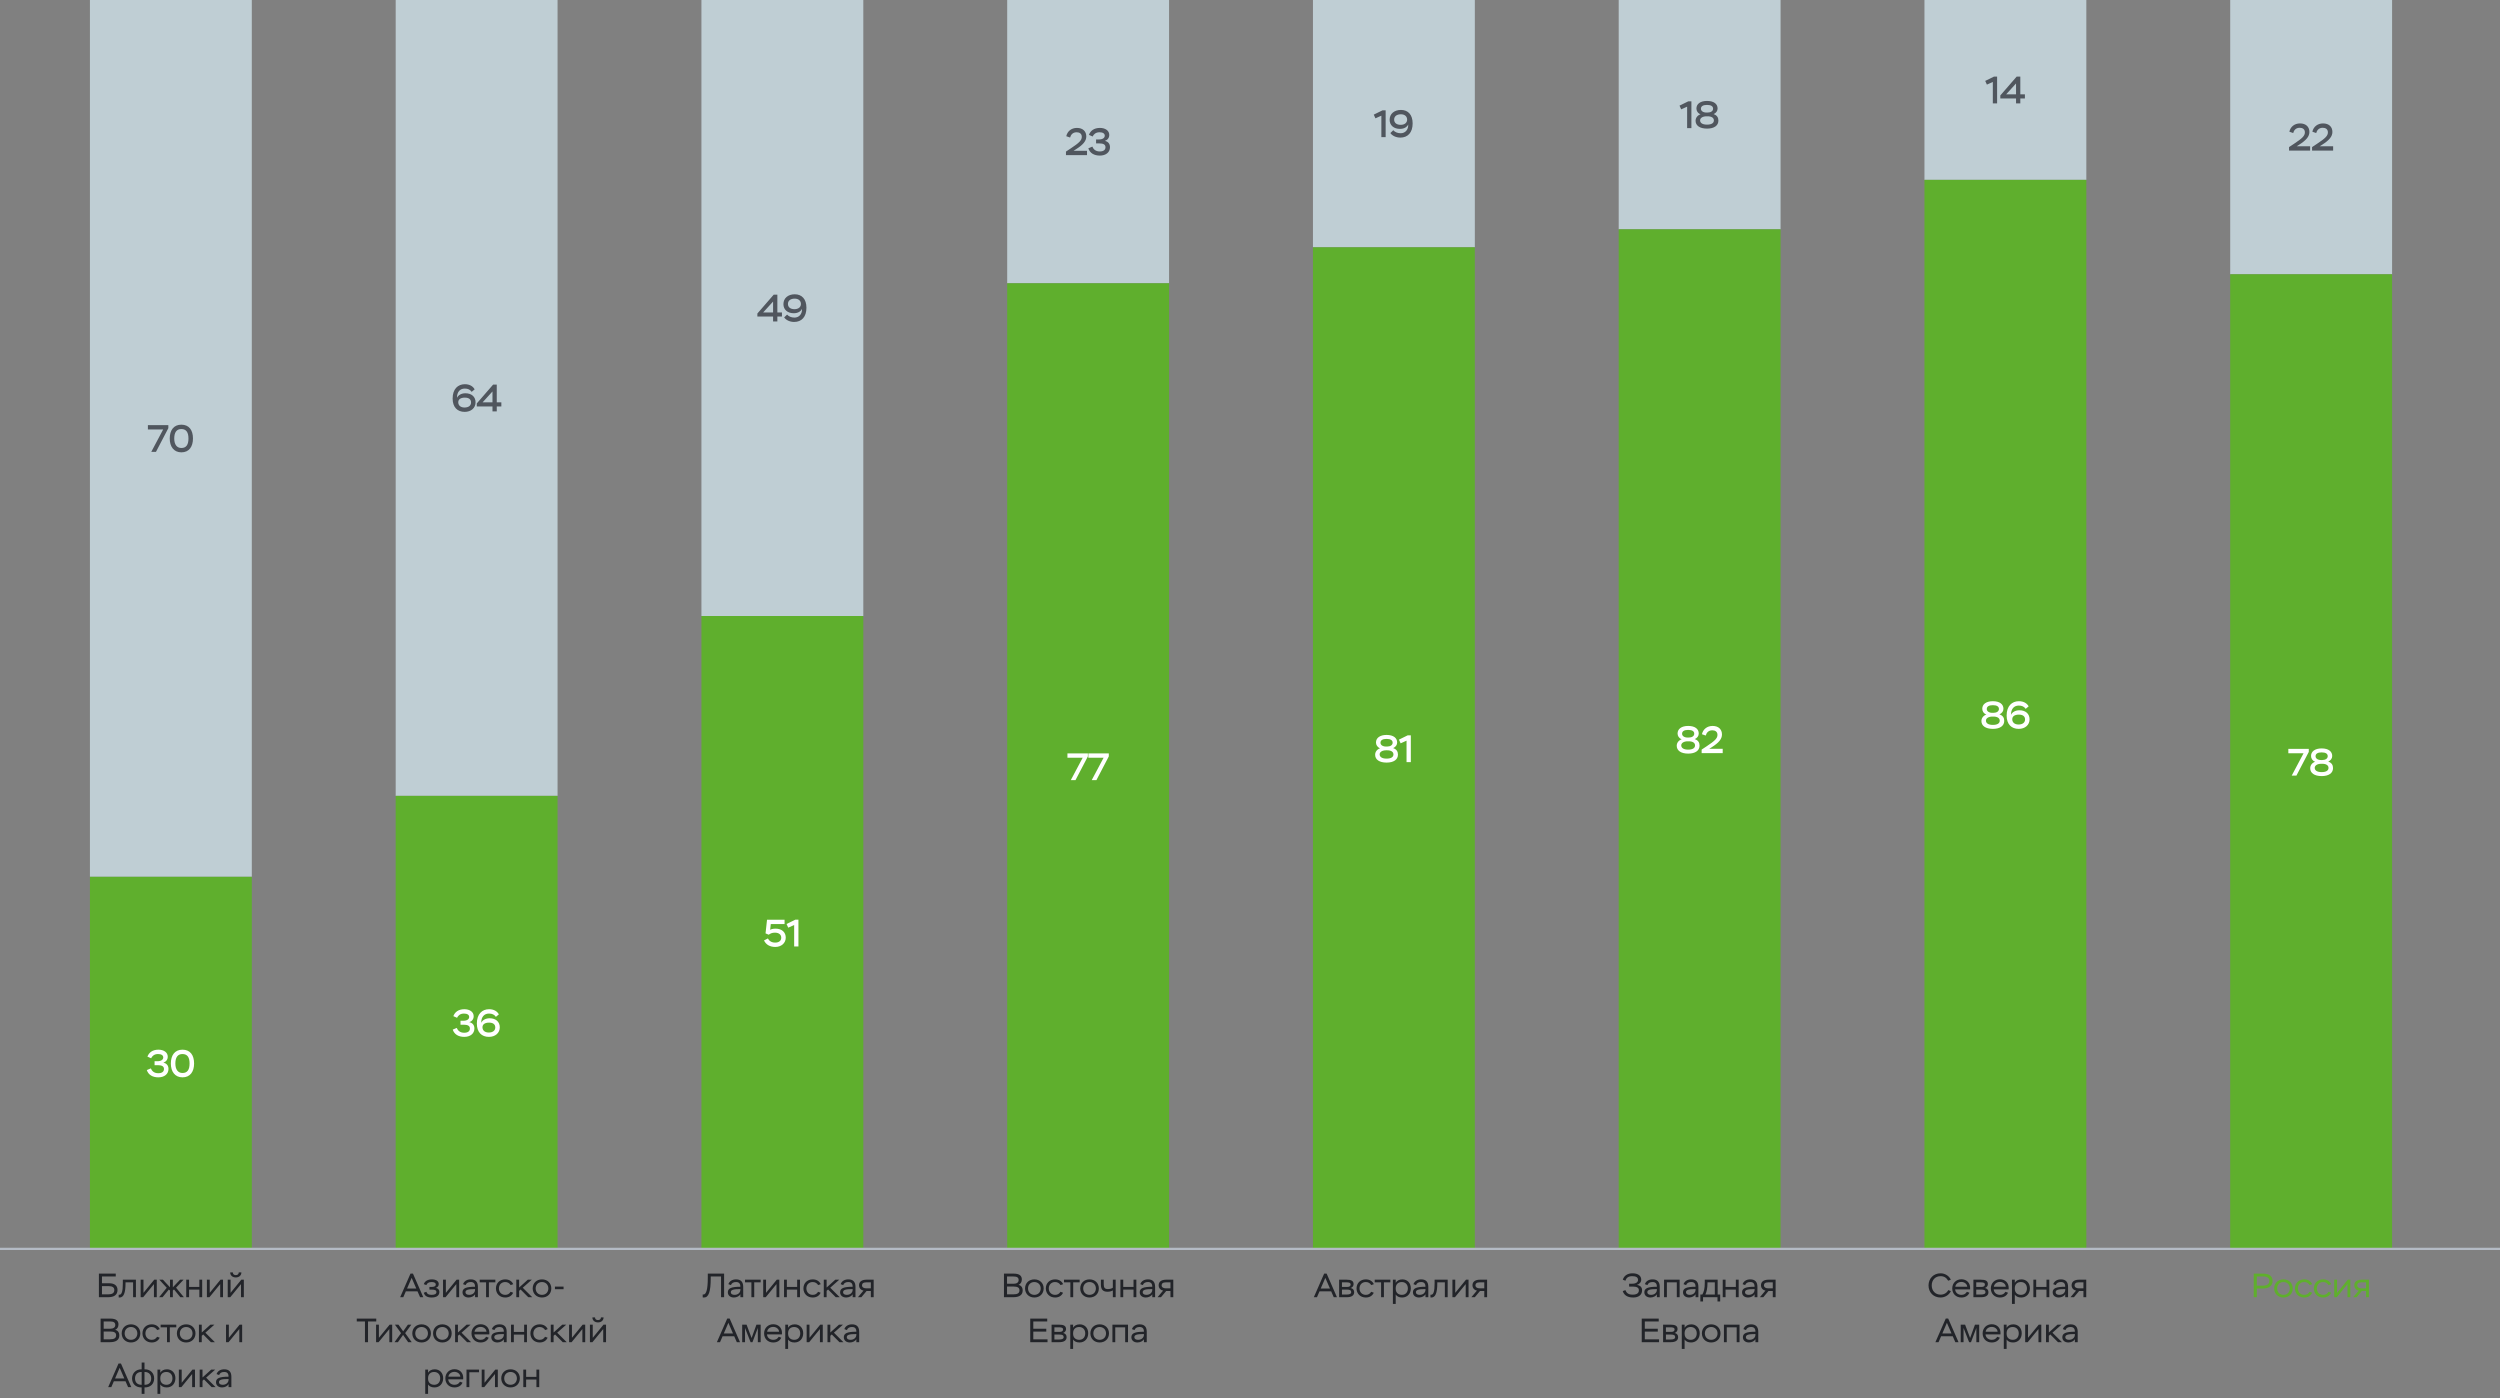 <svg width="1112" height="622" viewBox="0 0 1112 622" fill="none" xmlns="http://www.w3.org/2000/svg">
<rect x="0" y="0" width="1112" height="622" fill="#808080" stroke="none"/>
<rect x="40" width="72" height="390" fill="#BFCED4"/>
<path d="M65.784 191.038H72.567L67.28 201H69.371L74.879 190.443V189.1H65.784V191.038ZM75.497 195.05C75.497 198.637 77.316 201.204 80.682 201.204C84.133 201.204 85.833 198.637 85.833 195.05C85.833 191.327 84.116 188.896 80.648 188.896C77.197 188.896 75.497 191.463 75.497 195.05ZM77.503 195.05C77.503 192.398 78.489 190.834 80.648 190.834C82.892 190.834 83.827 192.364 83.827 195.05C83.827 197.719 82.909 199.266 80.682 199.266C78.659 199.266 77.503 197.719 77.503 195.05Z" fill="#50565E"/>
<rect x="584" width="72" height="110" fill="#BFCED4"/>
<path d="M611.049 50.987L611.797 52.636L614.432 51.446V61H616.336V49.066H614.959L611.049 50.987ZM622.869 61.204C626.167 61.204 628.343 58.994 628.343 54.897C628.343 51.021 626.286 48.896 623.158 48.896C620.115 48.896 618.109 50.664 618.109 53.282C618.109 55.781 619.996 57.328 622.699 57.328C624.586 57.328 625.827 56.495 626.371 55.39C626.371 55.475 626.371 55.577 626.371 55.662C626.371 57.787 624.994 59.266 623.005 59.266C621.662 59.266 620.438 58.756 619.741 57.923L618.432 59.181C619.299 60.422 621.016 61.204 622.869 61.204ZM623.022 55.526C621.22 55.526 620.115 54.642 620.115 53.197C620.115 51.735 621.254 50.834 623.124 50.834C624.807 50.834 625.895 51.769 625.895 53.214C625.895 54.608 624.756 55.526 623.022 55.526Z" fill="#50565E"/>
<rect x="312" width="72" height="274" fill="#BFCED4"/>
<path d="M343.866 143H345.77V140.79H347.81V138.971H345.77V131.083H344.138L336.879 139.447V140.79H343.866V143ZM339.463 138.971L343.866 134.126V138.971H339.463ZM353.227 143.204C356.525 143.204 358.701 140.994 358.701 136.897C358.701 133.021 356.644 130.896 353.516 130.896C350.473 130.896 348.467 132.664 348.467 135.282C348.467 137.781 350.354 139.328 353.057 139.328C354.944 139.328 356.185 138.495 356.729 137.39C356.729 137.475 356.729 137.577 356.729 137.662C356.729 139.787 355.352 141.266 353.363 141.266C352.02 141.266 350.796 140.756 350.099 139.923L348.79 141.181C349.657 142.422 351.374 143.204 353.227 143.204ZM353.38 137.526C351.578 137.526 350.473 136.642 350.473 135.197C350.473 133.735 351.612 132.834 353.482 132.834C355.165 132.834 356.253 133.769 356.253 135.214C356.253 136.608 355.114 137.526 353.38 137.526Z" fill="#50565E"/>
<rect x="856" width="72" height="80" fill="#BFCED4"/>
<path d="M883.025 35.987L883.773 37.636L886.408 36.446V46H888.312V34.066H886.935L883.025 35.987ZM896.732 46H898.636V43.79H900.676V41.971H898.636V34.083H897.004L889.745 42.447V43.79H896.732V46ZM892.329 41.971L896.732 37.126V41.971H892.329Z" fill="#50565E"/>
<rect x="176" width="72" height="354" fill="#BFCED4"/>
<path d="M206.684 183.204C209.506 183.204 211.529 181.487 211.529 178.954C211.529 176.506 209.778 174.925 206.99 174.925C205.307 174.925 203.862 175.707 203.267 176.931C203.267 176.88 203.267 176.829 203.267 176.778C203.301 174.381 204.559 172.834 206.735 172.834C208.146 172.834 209.132 173.31 209.795 174.296L211.121 173.191C210.373 171.78 208.826 170.896 206.769 170.896C203.675 170.896 201.329 173.038 201.329 177.254C201.329 181.164 203.471 183.204 206.684 183.204ZM206.616 181.266C204.831 181.266 203.828 180.28 203.828 178.937C203.828 177.628 204.882 176.863 206.786 176.863C208.418 176.863 209.523 177.543 209.523 179.005C209.523 180.433 208.384 181.266 206.616 181.266ZM219.056 183H220.96V180.79H223V178.971H220.96V171.083H219.328L212.069 179.447V180.79H219.056V183ZM214.653 178.971L219.056 174.126V178.971H214.653Z" fill="#50565E"/>
<rect x="720" width="72" height="102" fill="#BFCED4"/>
<path d="M747.049 46.987L747.797 48.636L750.432 47.446V57H752.336V45.066H750.959L747.049 46.987ZM759.039 50.064C757.509 50.064 756.574 49.333 756.574 48.364C756.574 47.293 757.475 46.664 759.26 46.664C761.13 46.664 761.98 47.293 761.98 48.364C761.98 49.418 760.943 50.064 759.549 50.064H759.039ZM759.515 51.73C761.3 51.73 762.337 52.41 762.337 53.566C762.337 54.705 761.334 55.436 759.277 55.436C757.22 55.436 756.2 54.654 756.2 53.532C756.2 52.529 757.271 51.73 759.107 51.73H759.515ZM759.294 57.204C762.439 57.204 764.343 55.878 764.343 53.651C764.343 52.308 763.748 51.271 762.218 50.761C763.34 50.217 763.986 49.367 763.986 48.262C763.986 46.273 762.371 44.896 759.277 44.896C756.268 44.896 754.568 46.273 754.568 48.262C754.568 49.299 755.146 50.353 756.387 50.829C755.044 51.305 754.194 52.41 754.194 53.719C754.194 55.861 756.064 57.204 759.294 57.204Z" fill="#50565E"/>
<rect x="448" width="72" height="126" fill="#BFCED4"/>
<path d="M475.976 61.18C476.282 60.007 477.115 58.834 478.883 58.834C480.124 58.834 481.178 59.429 481.178 60.857C481.178 62.404 480.073 63.492 476.299 65.991L474.14 67.419V69H483.507V67.062H477.54L478.662 66.348C481.773 64.376 483.184 62.71 483.184 60.687C483.184 58.443 481.671 56.896 479.019 56.896C476.537 56.896 474.752 58.409 474.276 60.585L475.976 61.18ZM486.007 60.721C486.432 59.786 487.35 58.834 489.067 58.834C490.563 58.834 491.396 59.412 491.396 60.347C491.396 61.299 490.512 62.03 488.812 62.03H487.537V63.798H489.084C490.614 63.798 491.719 64.223 491.719 65.481C491.719 66.671 490.835 67.368 489.186 67.368C487.316 67.368 486.347 66.382 485.871 65.209L484.086 65.974C484.783 68.099 486.653 69.204 489.237 69.204C491.821 69.204 493.725 67.793 493.725 65.464C493.725 63.73 492.62 62.88 491.447 62.676C492.671 62.251 493.402 61.299 493.402 60.007C493.402 58.103 491.634 56.896 489.254 56.896C486.585 56.896 485.004 58.205 484.358 59.99L486.007 60.721Z" fill="#50565E"/>
<rect x="992" width="72" height="122" fill="#BFCED4"/>
<path d="M1020.01 59.18C1020.31 58.007 1021.15 56.834 1022.92 56.834C1024.16 56.834 1025.21 57.429 1025.21 58.857C1025.21 60.404 1024.11 61.492 1020.33 63.991L1018.17 65.419V67H1027.54V65.062H1021.57L1022.69 64.348C1025.81 62.376 1027.22 60.71 1027.22 58.687C1027.22 56.443 1025.7 54.896 1023.05 54.896C1020.57 54.896 1018.78 56.409 1018.31 58.585L1020.01 59.18ZM1030.24 59.18C1030.55 58.007 1031.38 56.834 1033.15 56.834C1034.39 56.834 1035.45 57.429 1035.45 58.857C1035.45 60.404 1034.34 61.492 1030.57 63.991L1028.41 65.419V67H1037.78V65.062H1031.81L1032.93 64.348C1036.04 62.376 1037.45 60.71 1037.45 58.687C1037.45 56.443 1035.94 54.896 1033.29 54.896C1030.81 54.896 1029.02 56.409 1028.54 58.585L1030.24 59.18Z" fill="#50565E"/>
<rect x="40" y="390" width="72" height="166" fill="#5FAF2D"/>
<path d="M67.224 470.721C67.649 469.786 68.567 468.834 70.284 468.834C71.78 468.834 72.613 469.412 72.613 470.347C72.613 471.299 71.729 472.03 70.029 472.03H68.754V473.798H70.301C71.831 473.798 72.936 474.223 72.936 475.481C72.936 476.671 72.052 477.368 70.403 477.368C68.533 477.368 67.564 476.382 67.088 475.209L65.303 475.974C66 478.099 67.87 479.204 70.454 479.204C73.038 479.204 74.942 477.793 74.942 475.464C74.942 473.73 73.837 472.88 72.664 472.676C73.888 472.251 74.619 471.299 74.619 470.007C74.619 468.103 72.851 466.896 70.471 466.896C67.802 466.896 66.221 468.205 65.575 469.99L67.224 470.721ZM75.995 473.05C75.995 476.637 77.814 479.204 81.18 479.204C84.631 479.204 86.331 476.637 86.331 473.05C86.331 469.327 84.614 466.896 81.146 466.896C77.695 466.896 75.995 469.463 75.995 473.05ZM78.001 473.05C78.001 470.398 78.987 468.834 81.146 468.834C83.39 468.834 84.325 470.364 84.325 473.05C84.325 475.719 83.407 477.266 81.18 477.266C79.157 477.266 78.001 475.719 78.001 473.05Z" fill="white"/>
<rect x="584" y="110" width="72" height="446" fill="#5FAF2D"/>
<path d="M616.506 332.064C614.976 332.064 614.041 331.333 614.041 330.364C614.041 329.293 614.942 328.664 616.727 328.664C618.597 328.664 619.447 329.293 619.447 330.364C619.447 331.418 618.41 332.064 617.016 332.064H616.506ZM616.982 333.73C618.767 333.73 619.804 334.41 619.804 335.566C619.804 336.705 618.801 337.436 616.744 337.436C614.687 337.436 613.667 336.654 613.667 335.532C613.667 334.529 614.738 333.73 616.574 333.73H616.982ZM616.761 339.204C619.906 339.204 621.81 337.878 621.81 335.651C621.81 334.308 621.215 333.271 619.685 332.761C620.807 332.217 621.453 331.367 621.453 330.262C621.453 328.273 619.838 326.896 616.744 326.896C613.735 326.896 612.035 328.273 612.035 330.262C612.035 331.299 612.613 332.353 613.854 332.829C612.511 333.305 611.661 334.41 611.661 335.719C611.661 337.861 613.531 339.204 616.761 339.204ZM622.248 328.987L622.996 330.636L625.631 329.446V339H627.535V327.066H626.158L622.248 328.987Z" fill="white"/>
<rect x="312" y="274" width="72" height="282" fill="#5FAF2D"/>
<path d="M340.511 415.169L341.939 415.764C342.653 415.22 343.418 414.846 344.676 414.846C346.376 414.846 347.498 415.679 347.498 417.073C347.498 418.382 346.597 419.266 344.761 419.266C343.163 419.266 342.075 418.484 341.565 417.413L339.831 418.314C340.749 420.252 342.551 421.204 344.863 421.204C347.498 421.204 349.504 419.521 349.504 417.056C349.504 414.744 347.872 413.061 344.965 413.061C343.86 413.061 342.959 413.299 342.568 413.588L342.84 411.038H348.977V409.1H341.174L340.511 415.169ZM349.857 410.987L350.605 412.636L353.24 411.446V421H355.144V409.066H353.767L349.857 410.987Z" fill="white"/>
<rect x="856" y="80" width="72" height="476" fill="#5FAF2D"/>
<path d="M886.182 317.064C884.652 317.064 883.717 316.333 883.717 315.364C883.717 314.293 884.618 313.664 886.403 313.664C888.273 313.664 889.123 314.293 889.123 315.364C889.123 316.418 888.086 317.064 886.692 317.064H886.182ZM886.658 318.73C888.443 318.73 889.48 319.41 889.48 320.566C889.48 321.705 888.477 322.436 886.42 322.436C884.363 322.436 883.343 321.654 883.343 320.532C883.343 319.529 884.414 318.73 886.25 318.73H886.658ZM886.437 324.204C889.582 324.204 891.486 322.878 891.486 320.651C891.486 319.308 890.891 318.271 889.361 317.761C890.483 317.217 891.129 316.367 891.129 315.262C891.129 313.273 889.514 311.896 886.42 311.896C883.411 311.896 881.711 313.273 881.711 315.262C881.711 316.299 882.289 317.353 883.53 317.829C882.187 318.305 881.337 319.41 881.337 320.719C881.337 322.861 883.207 324.204 886.437 324.204ZM897.907 324.204C900.729 324.204 902.752 322.487 902.752 319.954C902.752 317.506 901.001 315.925 898.213 315.925C896.53 315.925 895.085 316.707 894.49 317.931C894.49 317.88 894.49 317.829 894.49 317.778C894.524 315.381 895.782 313.834 897.958 313.834C899.369 313.834 900.355 314.31 901.018 315.296L902.344 314.191C901.596 312.78 900.049 311.896 897.992 311.896C894.898 311.896 892.552 314.038 892.552 318.254C892.552 322.164 894.694 324.204 897.907 324.204ZM897.839 322.266C896.054 322.266 895.051 321.28 895.051 319.937C895.051 318.628 896.105 317.863 898.009 317.863C899.641 317.863 900.746 318.543 900.746 320.005C900.746 321.433 899.607 322.266 897.839 322.266Z" fill="white"/>
<rect x="176" y="354" width="72" height="202" fill="#5FAF2D"/>
<path d="M203.298 452.721C203.723 451.786 204.641 450.834 206.358 450.834C207.854 450.834 208.687 451.412 208.687 452.347C208.687 453.299 207.803 454.03 206.103 454.03H204.828V455.798H206.375C207.905 455.798 209.01 456.223 209.01 457.481C209.01 458.671 208.126 459.368 206.477 459.368C204.607 459.368 203.638 458.382 203.162 457.209L201.377 457.974C202.074 460.099 203.944 461.204 206.528 461.204C209.112 461.204 211.016 459.793 211.016 457.464C211.016 455.73 209.911 454.88 208.738 454.676C209.962 454.251 210.693 453.299 210.693 452.007C210.693 450.103 208.925 448.896 206.545 448.896C203.876 448.896 202.295 450.205 201.649 451.99L203.298 452.721ZM217.459 461.204C220.281 461.204 222.304 459.487 222.304 456.954C222.304 454.506 220.553 452.925 217.765 452.925C216.082 452.925 214.637 453.707 214.042 454.931C214.042 454.88 214.042 454.829 214.042 454.778C214.076 452.381 215.334 450.834 217.51 450.834C218.921 450.834 219.907 451.31 220.57 452.296L221.896 451.191C221.148 449.78 219.601 448.896 217.544 448.896C214.45 448.896 212.104 451.038 212.104 455.254C212.104 459.164 214.246 461.204 217.459 461.204ZM217.391 459.266C215.606 459.266 214.603 458.28 214.603 456.937C214.603 455.628 215.657 454.863 217.561 454.863C219.193 454.863 220.298 455.543 220.298 457.005C220.298 458.433 219.159 459.266 217.391 459.266Z" fill="white"/>
<rect x="720" y="102" width="72" height="454" fill="#5FAF2D"/>
<path d="M750.655 328.064C749.125 328.064 748.19 327.333 748.19 326.364C748.19 325.293 749.091 324.664 750.876 324.664C752.746 324.664 753.596 325.293 753.596 326.364C753.596 327.418 752.559 328.064 751.165 328.064H750.655ZM751.131 329.73C752.916 329.73 753.953 330.41 753.953 331.566C753.953 332.705 752.95 333.436 750.893 333.436C748.836 333.436 747.816 332.654 747.816 331.532C747.816 330.529 748.887 329.73 750.723 329.73H751.131ZM750.91 335.204C754.055 335.204 755.959 333.878 755.959 331.651C755.959 330.308 755.364 329.271 753.834 328.761C754.956 328.217 755.602 327.367 755.602 326.262C755.602 324.273 753.987 322.896 750.893 322.896C747.884 322.896 746.184 324.273 746.184 326.262C746.184 327.299 746.762 328.353 748.003 328.829C746.66 329.305 745.81 330.41 745.81 331.719C745.81 333.861 747.68 335.204 750.91 335.204ZM758.725 327.18C759.031 326.007 759.864 324.834 761.632 324.834C762.873 324.834 763.927 325.429 763.927 326.857C763.927 328.404 762.822 329.492 759.048 331.991L756.889 333.419V335H766.256V333.062H760.289L761.411 332.348C764.522 330.376 765.933 328.71 765.933 326.687C765.933 324.443 764.42 322.896 761.768 322.896C759.286 322.896 757.501 324.409 757.025 326.585L758.725 327.18Z" fill="white"/>
<rect x="448" y="126" width="72" height="430" fill="#5FAF2D"/>
<path d="M474.796 337.038H481.579L476.292 347H478.383L483.891 336.443V335.1H474.796V337.038ZM484.102 337.038H490.885L485.598 347H487.689L493.197 336.443V335.1H484.102V337.038Z" fill="white"/>
<rect x="992" y="122" width="72" height="434" fill="#5FAF2D"/>
<path d="M1017.85 335.038H1024.63L1019.35 345H1021.44L1026.95 334.443V333.1H1017.85V335.038ZM1032.43 338.064C1030.9 338.064 1029.96 337.333 1029.96 336.364C1029.96 335.293 1030.86 334.664 1032.65 334.664C1034.52 334.664 1035.37 335.293 1035.37 336.364C1035.37 337.418 1034.33 338.064 1032.94 338.064H1032.43ZM1032.9 339.73C1034.69 339.73 1035.72 340.41 1035.72 341.566C1035.72 342.705 1034.72 343.436 1032.66 343.436C1030.61 343.436 1029.59 342.654 1029.59 341.532C1029.59 340.529 1030.66 339.73 1032.49 339.73H1032.9ZM1032.68 345.204C1035.83 345.204 1037.73 343.878 1037.73 341.651C1037.73 340.308 1037.13 339.271 1035.6 338.761C1036.73 338.217 1037.37 337.367 1037.37 336.262C1037.37 334.273 1035.76 332.896 1032.66 332.896C1029.65 332.896 1027.95 334.273 1027.95 336.262C1027.95 337.299 1028.53 338.353 1029.77 338.829C1028.43 339.305 1027.58 340.41 1027.58 341.719C1027.58 343.861 1029.45 345.204 1032.68 345.204Z" fill="white"/>
<line x1="4.37114e-08" y1="555.5" x2="1112" y2="555.5" stroke="#B4BBC5"/>
<path d="M51.491 566.5H43.991V577H48.071C50.666 577 52.271 576.01 52.271 573.79C52.271 571.87 50.981 570.79 48.476 570.79H45.356V567.775H51.491V566.5ZM48.266 572.065C50.051 572.065 50.846 572.65 50.846 573.805C50.846 575.14 49.916 575.725 48.176 575.725H45.356V572.065H48.266ZM59.195 577H60.455V569.2H54.635V570.85C54.635 574.435 54.125 575.905 53.09 575.905C52.985 575.905 52.865 575.905 52.79 575.89V577.105C52.895 577.12 53.03 577.135 53.18 577.135C54.995 577.135 55.835 575.11 55.835 570.85V570.385H59.195V577ZM63.687 577L68.472 571.165V577H69.732V569.2H68.607L63.822 575.05V569.2H62.562V577H63.687ZM70.778 577H72.308L75.082 573.595L75.623 574.03V577H76.882V574.015L77.392 573.535L80.228 577H81.787L78.308 572.77L81.653 569.2H80.093L76.882 572.605V569.2H75.623V572.605L72.457 569.2H70.853L74.168 572.8L70.778 577ZM88.671 577H89.931V569.2H88.671V572.44H84.096V569.2H82.836V577H84.096V573.625H88.671V577ZM93.153 577L97.938 571.165V577H99.198V569.2H98.073L93.288 575.05V569.2H92.028V577H93.153ZM102.419 577L107.204 571.165V577H108.464V569.2H107.339L102.554 575.05V569.2H101.294V577H102.419ZM102.389 565.975C102.389 567.355 103.469 568.21 104.879 568.21C106.289 568.21 107.369 567.355 107.369 565.975H106.199C106.199 566.695 105.719 567.175 104.879 567.175C104.039 567.175 103.559 566.695 103.559 565.975H102.389ZM44.749 597H48.919C51.424 597 53.074 596.115 53.074 594C53.074 592.62 52.354 591.75 51.214 591.51C52.159 591.105 52.699 590.265 52.699 589.11C52.699 587.595 51.829 586.5 48.994 586.5H44.749V597ZM49.054 592.26C50.854 592.26 51.649 592.8 51.649 593.925C51.649 595.185 50.809 595.725 48.904 595.725H46.114V592.26H49.054ZM48.874 587.775C50.689 587.775 51.274 588.315 51.274 589.395C51.274 590.43 50.404 591.015 49.099 591.015H46.114V587.775H48.874ZM54.129 593.085C54.129 595.44 55.854 597.135 58.254 597.135C60.714 597.135 62.409 595.44 62.409 593.085C62.409 590.76 60.699 589.065 58.269 589.065C55.809 589.065 54.129 590.76 54.129 593.085ZM55.449 593.085C55.449 591.39 56.634 590.25 58.254 590.25C59.874 590.25 61.089 591.405 61.089 593.085C61.089 594.78 59.934 595.95 58.254 595.95C56.604 595.95 55.449 594.765 55.449 593.085ZM69.89 594.585C69.32 595.515 68.57 595.95 67.49 595.95C65.84 595.95 64.685 594.765 64.685 593.085C64.685 591.42 65.84 590.25 67.49 590.25C68.54 590.25 69.38 590.73 69.92 591.615L71.06 591.195C70.43 589.83 69.17 589.065 67.49 589.065C65.075 589.065 63.365 590.73 63.365 593.085C63.365 595.44 65.09 597.135 67.49 597.135C69.155 597.135 70.4 596.385 71.03 595.005L69.89 594.585ZM71.449 590.385H74.284V597H75.544V590.385H78.409V589.2H71.449V590.385ZM78.674 593.085C78.674 595.44 80.398 597.135 82.799 597.135C85.258 597.135 86.954 595.44 86.954 593.085C86.954 590.76 85.243 589.065 82.814 589.065C80.353 589.065 78.674 590.76 78.674 593.085ZM79.993 593.085C79.993 591.39 81.178 590.25 82.799 590.25C84.418 590.25 85.633 591.405 85.633 593.085C85.633 594.78 84.478 595.95 82.799 595.95C81.148 595.95 79.993 594.765 79.993 593.085ZM88.48 597H89.74V594.165L90.385 593.565L93.805 597H95.575L91.345 592.785L95.38 589.2H93.61L89.74 592.695V589.2H88.48V597ZM101.661 597L106.446 591.165V597H107.706V589.2H106.581L101.796 595.05V589.2H100.536V597H101.661ZM48.114 617H49.509L50.649 614.375H55.824L56.979 617H58.404L53.799 606.485H52.719L48.114 617ZM51.189 613.13L53.229 608.39L55.284 613.13H51.189ZM63.014 620H64.274V617.135H64.364C67.049 617.135 68.564 615.455 68.564 613.115C68.564 610.79 66.959 609.065 64.394 609.065H64.274V606.05H63.014V609.065H62.909C60.254 609.065 58.739 610.985 58.739 613.115C58.739 615.455 60.269 617.135 62.924 617.135H63.014V620ZM60.059 613.115C60.059 611.495 61.019 610.25 62.909 610.25H63.014V615.95H62.924C61.034 615.95 60.059 614.825 60.059 613.115ZM67.244 613.115C67.244 614.84 66.299 615.95 64.364 615.95H64.274V610.25H64.364C66.269 610.25 67.244 611.525 67.244 613.115ZM74.15 617.135C76.43 617.135 78.02 615.47 78.02 613.04C78.02 610.58 76.385 609.065 74.255 609.065C72.815 609.065 71.825 609.68 71.3 610.595V609.2H70.04V620H71.3V615.815C71.855 616.64 72.74 617.135 74.15 617.135ZM74.045 615.95C72.53 615.95 71.3 615.08 71.3 613.265V612.98C71.3 611.285 72.35 610.25 74 610.25C75.575 610.25 76.7 611.33 76.7 613.07C76.7 614.825 75.635 615.95 74.045 615.95ZM80.68 617L85.465 611.165V617H86.725V609.2H85.6L80.815 615.05V609.2H79.555V617H80.68ZM88.82 617H90.08V614.165L90.725 613.565L94.145 617H95.915L91.685 612.785L95.72 609.2H93.95L90.08 612.695V609.2H88.82V617ZM97.46 611.615C97.775 610.715 98.54 610.25 99.71 610.25C101.044 610.25 101.659 610.91 101.659 612.35C97.624 612.35 96.079 613.025 96.079 614.81C96.079 616.205 97.174 617.135 98.794 617.135C100.054 617.135 101.254 616.49 101.659 615.65V617H102.919V612.395C102.919 610.175 101.854 609.065 99.74 609.065C98.059 609.065 96.814 609.83 96.32 611.195L97.46 611.615ZM99.049 615.95C98.029 615.95 97.4 615.515 97.4 614.81C97.4 613.745 98.45 613.385 101.659 613.385V613.67C101.659 615.005 100.579 615.95 99.049 615.95Z" fill="#222429"/>
<path d="M177.989 577H179.384L180.524 574.375H185.699L186.854 577H188.279L183.674 566.485H182.594L177.989 577ZM181.064 573.13L183.104 568.39L185.159 573.13H181.064ZM192.019 577.135C194.224 577.135 195.439 576.235 195.439 574.6C195.439 573.7 194.794 573.01 193.819 572.86C194.689 572.575 195.154 571.975 195.154 571.135C195.154 569.875 193.954 569.065 192.109 569.065C190.159 569.065 188.899 569.935 188.509 571.195L189.649 571.615C189.919 570.79 190.654 570.25 191.989 570.25C193.174 570.25 193.834 570.64 193.834 571.33C193.834 572.035 193.324 572.44 191.884 572.44H191.014V573.625H192.214C193.474 573.625 194.119 573.94 194.119 574.735C194.119 575.53 193.384 575.95 191.974 575.95C190.639 575.95 189.919 575.53 189.649 574.585L188.509 575.005C188.899 576.43 190.039 577.135 192.019 577.135ZM198.184 577L202.969 571.165V577H204.229V569.2H203.104L198.319 575.05V569.2H197.059V577H198.184ZM207.105 571.615C207.42 570.715 208.185 570.25 209.355 570.25C210.69 570.25 211.305 570.91 211.305 572.35C207.27 572.35 205.725 573.025 205.725 574.81C205.725 576.205 206.82 577.135 208.44 577.135C209.7 577.135 210.9 576.49 211.305 575.65V577H212.565V572.395C212.565 570.175 211.5 569.065 209.385 569.065C207.705 569.065 206.46 569.83 205.965 571.195L207.105 571.615ZM208.695 575.95C207.675 575.95 207.045 575.515 207.045 574.81C207.045 573.745 208.095 573.385 211.305 573.385V573.67C211.305 575.005 210.225 575.95 208.695 575.95ZM213.37 570.385H216.205V577H217.465V570.385H220.33V569.2H213.37V570.385ZM227.119 574.585C226.549 575.515 225.799 575.95 224.719 575.95C223.069 575.95 221.914 574.765 221.914 573.085C221.914 571.42 223.069 570.25 224.719 570.25C225.769 570.25 226.609 570.73 227.149 571.615L228.289 571.195C227.659 569.83 226.399 569.065 224.719 569.065C222.304 569.065 220.594 570.73 220.594 573.085C220.594 575.44 222.319 577.135 224.719 577.135C226.384 577.135 227.629 576.385 228.259 575.005L227.119 574.585ZM229.653 577H230.913V574.165L231.558 573.565L234.978 577H236.748L232.518 572.785L236.553 569.2H234.783L230.913 572.695V569.2H229.653V577ZM236.942 573.085C236.942 575.44 238.667 577.135 241.067 577.135C243.527 577.135 245.222 575.44 245.222 573.085C245.222 570.76 243.512 569.065 241.082 569.065C238.622 569.065 236.942 570.76 236.942 573.085ZM238.262 573.085C238.262 571.39 239.447 570.25 241.067 570.25C242.687 570.25 243.902 571.405 243.902 573.085C243.902 574.78 242.747 575.95 241.067 575.95C239.417 575.95 238.262 574.765 238.262 573.085ZM246.835 573.445H250.675V572.29H246.835V573.445ZM158.687 587.775H162.332V597H163.697V587.775H167.357V586.5H158.687V587.775ZM168.399 597L173.184 591.165V597H174.444V589.2H173.319L168.534 595.05V589.2H167.274V597H168.399ZM175.49 597H176.99L179.285 593.76L181.55 597H183.125L180.215 592.965L182.975 589.2H181.445L179.33 592.17L177.23 589.2H175.655L178.385 592.98L175.49 597ZM183.389 593.085C183.389 595.44 185.114 597.135 187.514 597.135C189.974 597.135 191.669 595.44 191.669 593.085C191.669 590.76 189.959 589.065 187.529 589.065C185.069 589.065 183.389 590.76 183.389 593.085ZM184.709 593.085C184.709 591.39 185.894 590.25 187.514 590.25C189.134 590.25 190.349 591.405 190.349 593.085C190.349 594.78 189.194 595.95 187.514 595.95C185.864 595.95 184.709 594.765 184.709 593.085ZM192.626 593.085C192.626 595.44 194.351 597.135 196.751 597.135C199.211 597.135 200.906 595.44 200.906 593.085C200.906 590.76 199.196 589.065 196.766 589.065C194.306 589.065 192.626 590.76 192.626 593.085ZM193.946 593.085C193.946 591.39 195.131 590.25 196.751 590.25C198.371 590.25 199.586 591.405 199.586 593.085C199.586 594.78 198.431 595.95 196.751 595.95C195.101 595.95 193.946 594.765 193.946 593.085ZM202.432 597H203.692V594.165L204.337 593.565L207.757 597H209.527L205.297 592.785L209.332 589.2H207.562L203.692 592.695V589.2H202.432V597ZM213.771 597.135C215.496 597.135 216.741 596.385 217.371 595.005L216.231 594.585C215.631 595.545 214.911 595.95 213.771 595.95C212.241 595.95 211.086 594.93 211.011 593.535H217.641C217.656 593.34 217.671 593.085 217.671 592.86C217.671 590.58 216.081 589.02 213.771 589.02C211.446 589.02 209.721 590.76 209.721 593.085C209.721 595.47 211.386 597.135 213.771 597.135ZM213.771 590.205C215.181 590.205 216.336 591.165 216.381 592.35H211.071C211.236 591.09 212.361 590.205 213.771 590.205ZM219.912 591.615C220.227 590.715 220.992 590.25 222.162 590.25C223.497 590.25 224.112 590.91 224.112 592.35C220.077 592.35 218.532 593.025 218.532 594.81C218.532 596.205 219.627 597.135 221.247 597.135C222.507 597.135 223.707 596.49 224.112 595.65V597H225.372V592.395C225.372 590.175 224.307 589.065 222.192 589.065C220.512 589.065 219.267 589.83 218.772 591.195L219.912 591.615ZM221.502 595.95C220.482 595.95 219.852 595.515 219.852 594.81C219.852 593.745 220.902 593.385 224.112 593.385V593.67C224.112 595.005 223.032 595.95 221.502 595.95ZM233.133 597H234.393V589.2H233.133V592.44H228.558V589.2H227.298V597H228.558V593.625H233.133V597ZM242.446 594.585C241.876 595.515 241.126 595.95 240.046 595.95C238.396 595.95 237.241 594.765 237.241 593.085C237.241 591.42 238.396 590.25 240.046 590.25C241.096 590.25 241.936 590.73 242.476 591.615L243.616 591.195C242.986 589.83 241.726 589.065 240.046 589.065C237.631 589.065 235.921 590.73 235.921 593.085C235.921 595.44 237.646 597.135 240.046 597.135C241.711 597.135 242.956 596.385 243.586 595.005L242.446 594.585ZM244.98 597H246.24V594.165L246.885 593.565L250.305 597H252.075L247.845 592.785L251.88 589.2H250.11L246.24 592.695V589.2H244.98V597ZM254.257 597L259.042 591.165V597H260.302V589.2H259.177L254.392 595.05V589.2H253.132V597H254.257ZM263.522 597L268.307 591.165V597H269.567V589.2H268.442L263.657 595.05V589.2H262.397V597H263.522ZM263.492 585.975C263.492 587.355 264.572 588.21 265.982 588.21C267.392 588.21 268.472 587.355 268.472 585.975H267.302C267.302 586.695 266.822 587.175 265.982 587.175C265.142 587.175 264.662 586.695 264.662 585.975H263.492ZM193.255 617.135C195.535 617.135 197.125 615.47 197.125 613.04C197.125 610.58 195.49 609.065 193.36 609.065C191.92 609.065 190.93 609.68 190.405 610.595V609.2H189.145V620H190.405V615.815C190.96 616.64 191.845 617.135 193.255 617.135ZM193.15 615.95C191.635 615.95 190.405 615.08 190.405 613.265V612.98C190.405 611.285 191.455 610.25 193.105 610.25C194.68 610.25 195.805 611.33 195.805 613.07C195.805 614.825 194.74 615.95 193.15 615.95ZM202.14 617.135C203.865 617.135 205.11 616.385 205.74 615.005L204.6 614.585C204 615.545 203.28 615.95 202.14 615.95C200.61 615.95 199.455 614.93 199.38 613.535H206.01C206.025 613.34 206.04 613.085 206.04 612.86C206.04 610.58 204.45 609.02 202.14 609.02C199.815 609.02 198.09 610.76 198.09 613.085C198.09 615.47 199.755 617.135 202.14 617.135ZM202.14 610.205C203.55 610.205 204.705 611.165 204.75 612.35H199.44C199.605 611.09 200.73 610.205 202.14 610.205ZM207.5 617H208.76V610.385H213.065V609.2H207.5V617ZM215.386 617L220.171 611.165V617H221.431V609.2H220.306L215.521 615.05V609.2H214.261V617H215.386ZM222.956 613.085C222.956 615.44 224.681 617.135 227.081 617.135C229.541 617.135 231.236 615.44 231.236 613.085C231.236 610.76 229.526 609.065 227.096 609.065C224.636 609.065 222.956 610.76 222.956 613.085ZM224.276 613.085C224.276 611.39 225.461 610.25 227.081 610.25C228.701 610.25 229.916 611.405 229.916 613.085C229.916 614.78 228.761 615.95 227.081 615.95C225.431 615.95 224.276 614.765 224.276 613.085ZM238.598 617H239.858V609.2H238.598V612.44H234.023V609.2H232.763V617H234.023V613.625H238.598V617Z" fill="#222429"/>
<path d="M446.563 577H450.733C453.238 577 454.888 576.115 454.888 574C454.888 572.62 454.168 571.75 453.028 571.51C453.973 571.105 454.513 570.265 454.513 569.11C454.513 567.595 453.643 566.5 450.808 566.5H446.563V577ZM450.868 572.26C452.668 572.26 453.463 572.8 453.463 573.925C453.463 575.185 452.623 575.725 450.718 575.725H447.928V572.26H450.868ZM450.688 567.775C452.503 567.775 453.088 568.315 453.088 569.395C453.088 570.43 452.218 571.015 450.913 571.015H447.928V567.775H450.688ZM455.944 573.085C455.944 575.44 457.669 577.135 460.069 577.135C462.529 577.135 464.224 575.44 464.224 573.085C464.224 570.76 462.514 569.065 460.084 569.065C457.624 569.065 455.944 570.76 455.944 573.085ZM457.264 573.085C457.264 571.39 458.449 570.25 460.069 570.25C461.689 570.25 462.904 571.405 462.904 573.085C462.904 574.78 461.749 575.95 460.069 575.95C458.419 575.95 457.264 574.765 457.264 573.085ZM471.705 574.585C471.135 575.515 470.385 575.95 469.305 575.95C467.655 575.95 466.5 574.765 466.5 573.085C466.5 571.42 467.655 570.25 469.305 570.25C470.355 570.25 471.195 570.73 471.735 571.615L472.875 571.195C472.245 569.83 470.985 569.065 469.305 569.065C466.89 569.065 465.18 570.73 465.18 573.085C465.18 575.44 466.905 577.135 469.305 577.135C470.97 577.135 472.215 576.385 472.845 575.005L471.705 574.585ZM473.264 570.385H476.099V577H477.359V570.385H480.224V569.2H473.264V570.385ZM480.488 573.085C480.488 575.44 482.213 577.135 484.613 577.135C487.073 577.135 488.768 575.44 488.768 573.085C488.768 570.76 487.058 569.065 484.628 569.065C482.168 569.065 480.488 570.76 480.488 573.085ZM481.808 573.085C481.808 571.39 482.993 570.25 484.613 570.25C486.233 570.25 487.448 571.405 487.448 573.085C487.448 574.78 486.293 575.95 484.613 575.95C482.963 575.95 481.808 574.765 481.808 573.085ZM496.252 569.2H494.992V572.755C494.557 573.1 493.762 573.385 492.787 573.385C491.467 573.385 490.942 572.785 490.942 571.3V569.2H489.682V571.45C489.682 573.565 490.627 574.57 492.607 574.57C493.687 574.57 494.527 574.27 494.992 573.97V577H496.252V569.2ZM504.193 577H505.453V569.2H504.193V572.44H499.618V569.2H498.358V577H499.618V573.625H504.193V577ZM508.331 571.615C508.646 570.715 509.411 570.25 510.581 570.25C511.916 570.25 512.531 570.91 512.531 572.35C508.496 572.35 506.951 573.025 506.951 574.81C506.951 576.205 508.046 577.135 509.666 577.135C510.926 577.135 512.126 576.49 512.531 575.65V577H513.791V572.395C513.791 570.175 512.726 569.065 510.611 569.065C508.931 569.065 507.686 569.83 507.191 571.195L508.331 571.615ZM509.921 575.95C508.901 575.95 508.271 575.515 508.271 574.81C508.271 573.745 509.321 573.385 512.531 573.385V573.67C512.531 575.005 511.451 575.95 509.921 575.95ZM518.747 569.2C516.227 569.2 515.372 570.37 515.372 571.705C515.372 572.905 516.167 573.85 517.367 574.045L514.877 577H516.407L518.717 574.24H520.622V577H521.882V569.2H518.747ZM516.692 571.735C516.692 570.94 517.217 570.385 518.597 570.385H520.622V573.055H518.567C517.397 573.055 516.692 572.515 516.692 571.735ZM458.246 597H465.941V595.725H459.611V592.305H465.386V591.03H459.611V587.775H465.806V586.5H458.246V597ZM467.742 597H471.222C473.277 597 474.432 596.22 474.432 594.765C474.432 593.82 473.907 593.115 472.872 592.89C473.682 592.65 474.177 591.96 474.177 591.195C474.177 589.71 473.127 589.2 470.982 589.2H467.742V597ZM471.237 593.61C472.512 593.61 473.112 593.925 473.112 594.72C473.112 595.485 472.422 595.815 471.087 595.815H469.002V593.61H471.237ZM470.937 590.385C472.062 590.385 472.857 590.535 472.857 591.36C472.857 592.065 472.302 592.425 471.372 592.425H469.002V590.385H470.937ZM480.166 597.135C482.446 597.135 484.036 595.47 484.036 593.04C484.036 590.58 482.401 589.065 480.271 589.065C478.831 589.065 477.841 589.68 477.316 590.595V589.2H476.056V600H477.316V595.815C477.871 596.64 478.756 597.135 480.166 597.135ZM480.061 595.95C478.546 595.95 477.316 595.08 477.316 593.265V592.98C477.316 591.285 478.366 590.25 480.016 590.25C481.591 590.25 482.716 591.33 482.716 593.07C482.716 594.825 481.651 595.95 480.061 595.95ZM485 593.085C485 595.44 486.725 597.135 489.125 597.135C491.585 597.135 493.28 595.44 493.28 593.085C493.28 590.76 491.57 589.065 489.14 589.065C486.68 589.065 485 590.76 485 593.085ZM486.32 593.085C486.32 591.39 487.505 590.25 489.125 590.25C490.745 590.25 491.96 591.405 491.96 593.085C491.96 594.78 490.805 595.95 489.125 595.95C487.475 595.95 486.32 594.765 486.32 593.085ZM500.476 597H501.736V589.2H494.806V597H496.066V590.385H500.476V597ZM504.617 591.615C504.932 590.715 505.697 590.25 506.867 590.25C508.202 590.25 508.817 590.91 508.817 592.35C504.782 592.35 503.237 593.025 503.237 594.81C503.237 596.205 504.332 597.135 505.952 597.135C507.212 597.135 508.412 596.49 508.817 595.65V597H510.077V592.395C510.077 590.175 509.012 589.065 506.897 589.065C505.217 589.065 503.972 589.83 503.477 591.195L504.617 591.615ZM506.207 595.95C505.187 595.95 504.557 595.515 504.557 594.81C504.557 593.745 505.607 593.385 508.817 593.385V593.67C508.817 595.005 507.737 595.95 506.207 595.95Z" fill="#222429"/>
<path d="M726.449 577.135C728.909 577.135 730.394 575.935 730.394 573.91C730.394 572.635 729.644 571.765 728.099 571.525C729.239 571.18 730.019 570.295 730.019 569.2C730.019 567.415 728.519 566.365 726.134 566.365C723.884 566.365 722.339 567.475 721.829 569.215L722.999 569.665C723.359 568.42 724.229 567.64 725.999 567.64C727.679 567.64 728.594 568.135 728.594 569.32C728.594 570.325 727.634 571 725.939 571H724.634V572.275H726.389C728.234 572.275 728.969 572.905 728.969 573.91C728.969 575.05 728.249 575.86 726.179 575.86C724.139 575.86 723.419 574.96 722.969 573.835L721.799 574.285C722.294 575.83 723.569 577.135 726.449 577.135ZM732.784 571.615C733.099 570.715 733.864 570.25 735.034 570.25C736.369 570.25 736.984 570.91 736.984 572.35C732.949 572.35 731.404 573.025 731.404 574.81C731.404 576.205 732.499 577.135 734.119 577.135C735.379 577.135 736.579 576.49 736.984 575.65V577H738.244V572.395C738.244 570.175 737.179 569.065 735.064 569.065C733.384 569.065 732.139 569.83 731.644 571.195L732.784 571.615ZM734.374 575.95C733.354 575.95 732.724 575.515 732.724 574.81C732.724 573.745 733.774 573.385 736.984 573.385V573.67C736.984 575.005 735.904 575.95 734.374 575.95ZM745.841 577H747.101V569.2H740.171V577H741.431V570.385H745.841V577ZM749.982 571.615C750.297 570.715 751.062 570.25 752.232 570.25C753.567 570.25 754.182 570.91 754.182 572.35C750.147 572.35 748.602 573.025 748.602 574.81C748.602 576.205 749.697 577.135 751.317 577.135C752.577 577.135 753.777 576.49 754.182 575.65V577H755.442V572.395C755.442 570.175 754.377 569.065 752.262 569.065C750.582 569.065 749.337 569.83 748.842 571.195L749.982 571.615ZM751.572 575.95C750.552 575.95 749.922 575.515 749.922 574.81C749.922 573.745 750.972 573.385 754.182 573.385V573.67C754.182 575.005 753.102 575.95 751.572 575.95ZM756.318 578.89H757.518V577H763.938V578.89H765.138V575.815H764.013V569.2H758.283V570.7C758.283 572.95 757.938 574.6 757.188 575.815H756.318V578.89ZM759.483 570.385H762.753V575.815H758.553C759.153 574.57 759.483 572.815 759.483 570.85V570.385ZM772.103 577H773.363V569.2H772.103V572.44H767.528V569.2H766.268V577H767.528V573.625H772.103V577ZM776.24 571.615C776.555 570.715 777.32 570.25 778.49 570.25C779.825 570.25 780.44 570.91 780.44 572.35C776.405 572.35 774.86 573.025 774.86 574.81C774.86 576.205 775.955 577.135 777.575 577.135C778.835 577.135 780.035 576.49 780.44 575.65V577H781.7V572.395C781.7 570.175 780.635 569.065 778.52 569.065C776.84 569.065 775.595 569.83 775.1 571.195L776.24 571.615ZM777.83 575.95C776.81 575.95 776.18 575.515 776.18 574.81C776.18 573.745 777.23 573.385 780.44 573.385V573.67C780.44 575.005 779.36 575.95 777.83 575.95ZM786.657 569.2C784.137 569.2 783.282 570.37 783.282 571.705C783.282 572.905 784.077 573.85 785.277 574.045L782.787 577H784.317L786.627 574.24H788.532V577H789.792V569.2H786.657ZM784.602 571.735C784.602 570.94 785.127 570.385 786.507 570.385H788.532V573.055H786.477C785.307 573.055 784.602 572.515 784.602 571.735ZM730.246 597H737.941V595.725H731.611V592.305H737.386V591.03H731.611V587.775H737.806V586.5H730.246V597ZM739.742 597H743.222C745.277 597 746.432 596.22 746.432 594.765C746.432 593.82 745.907 593.115 744.872 592.89C745.682 592.65 746.177 591.96 746.177 591.195C746.177 589.71 745.127 589.2 742.982 589.2H739.742V597ZM743.237 593.61C744.512 593.61 745.112 593.925 745.112 594.72C745.112 595.485 744.422 595.815 743.087 595.815H741.002V593.61H743.237ZM742.937 590.385C744.062 590.385 744.857 590.535 744.857 591.36C744.857 592.065 744.302 592.425 743.372 592.425H741.002V590.385H742.937ZM752.166 597.135C754.446 597.135 756.036 595.47 756.036 593.04C756.036 590.58 754.401 589.065 752.271 589.065C750.831 589.065 749.841 589.68 749.316 590.595V589.2H748.056V600H749.316V595.815C749.871 596.64 750.756 597.135 752.166 597.135ZM752.061 595.95C750.546 595.95 749.316 595.08 749.316 593.265V592.98C749.316 591.285 750.366 590.25 752.016 590.25C753.591 590.25 754.716 591.33 754.716 593.07C754.716 594.825 753.651 595.95 752.061 595.95ZM757 593.085C757 595.44 758.725 597.135 761.125 597.135C763.585 597.135 765.28 595.44 765.28 593.085C765.28 590.76 763.57 589.065 761.14 589.065C758.68 589.065 757 590.76 757 593.085ZM758.32 593.085C758.32 591.39 759.505 590.25 761.125 590.25C762.745 590.25 763.96 591.405 763.96 593.085C763.96 594.78 762.805 595.95 761.125 595.95C759.475 595.95 758.32 594.765 758.32 593.085ZM772.476 597H773.736V589.2H766.806V597H768.066V590.385H772.476V597ZM776.617 591.615C776.932 590.715 777.697 590.25 778.867 590.25C780.202 590.25 780.817 590.91 780.817 592.35C776.782 592.35 775.237 593.025 775.237 594.81C775.237 596.205 776.332 597.135 777.952 597.135C779.212 597.135 780.412 596.49 780.817 595.65V597H782.077V592.395C782.077 590.175 781.012 589.065 778.897 589.065C777.217 589.065 775.972 589.83 775.477 591.195L776.617 591.615ZM778.207 595.95C777.187 595.95 776.557 595.515 776.557 594.81C776.557 593.745 777.607 593.385 780.817 593.385V593.67C780.817 595.005 779.737 595.95 778.207 595.95Z" fill="#222429"/>
<path d="M320.719 577H322.084V566.5H314.824V568.45C314.824 573.385 314.179 575.8 312.889 575.8C312.784 575.8 312.649 575.785 312.559 575.77V577.09C312.739 577.12 312.964 577.135 313.129 577.135C315.244 577.135 316.129 574.525 316.129 568.45V567.775H320.719V577ZM325.121 571.615C325.436 570.715 326.201 570.25 327.371 570.25C328.706 570.25 329.321 570.91 329.321 572.35C325.286 572.35 323.741 573.025 323.741 574.81C323.741 576.205 324.836 577.135 326.456 577.135C327.716 577.135 328.916 576.49 329.321 575.65V577H330.581V572.395C330.581 570.175 329.516 569.065 327.401 569.065C325.721 569.065 324.476 569.83 323.981 571.195L325.121 571.615ZM326.711 575.95C325.691 575.95 325.061 575.515 325.061 574.81C325.061 573.745 326.111 573.385 329.321 573.385V573.67C329.321 575.005 328.241 575.95 326.711 575.95ZM331.387 570.385H334.222V577H335.482V570.385H338.347V569.2H331.387V570.385ZM340.599 577L345.384 571.165V577H346.644V569.2H345.519L340.734 575.05V569.2H339.474V577H340.599ZM354.574 577H355.834V569.2H354.574V572.44H349.999V569.2H348.739V577H349.999V573.625H354.574V577ZM363.886 574.585C363.316 575.515 362.566 575.95 361.486 575.95C359.836 575.95 358.681 574.765 358.681 573.085C358.681 571.42 359.836 570.25 361.486 570.25C362.536 570.25 363.376 570.73 363.916 571.615L365.056 571.195C364.426 569.83 363.166 569.065 361.486 569.065C359.071 569.065 357.361 570.73 357.361 573.085C357.361 575.44 359.086 577.135 361.486 577.135C363.151 577.135 364.396 576.385 365.026 575.005L363.886 574.585ZM366.42 577H367.68V574.165L368.325 573.565L371.745 577H373.515L369.285 572.785L373.32 569.2H371.55L367.68 572.695V569.2H366.42V577ZM375.06 571.615C375.375 570.715 376.14 570.25 377.31 570.25C378.645 570.25 379.26 570.91 379.26 572.35C375.225 572.35 373.68 573.025 373.68 574.81C373.68 576.205 374.775 577.135 376.395 577.135C377.655 577.135 378.855 576.49 379.26 575.65V577H380.52V572.395C380.52 570.175 379.455 569.065 377.34 569.065C375.66 569.065 374.415 569.83 373.92 571.195L375.06 571.615ZM376.65 575.95C375.63 575.95 375 575.515 375 574.81C375 573.745 376.05 573.385 379.26 573.385V573.67C379.26 575.005 378.18 575.95 376.65 575.95ZM385.476 569.2C382.956 569.2 382.101 570.37 382.101 571.705C382.101 572.905 382.896 573.85 384.096 574.045L381.606 577H383.136L385.446 574.24H387.351V577H388.611V569.2H385.476ZM383.421 571.735C383.421 570.94 383.946 570.385 385.326 570.385H387.351V573.055H385.296C384.126 573.055 383.421 572.515 383.421 571.735ZM318.869 597H320.264L321.404 594.375H326.579L327.734 597H329.159L324.554 586.485H323.474L318.869 597ZM321.944 593.13L323.984 588.39L326.039 593.13H321.944ZM330.124 597H331.384V590.67L333.859 597H334.699L337.084 590.67V597H338.344V589.2H336.469L334.309 595.155L332.074 589.2H330.124V597ZM343.924 597.135C345.649 597.135 346.894 596.385 347.524 595.005L346.384 594.585C345.784 595.545 345.064 595.95 343.924 595.95C342.394 595.95 341.239 594.93 341.164 593.535H347.794C347.809 593.34 347.824 593.085 347.824 592.86C347.824 590.58 346.234 589.02 343.924 589.02C341.599 589.02 339.874 590.76 339.874 593.085C339.874 595.47 341.539 597.135 343.924 597.135ZM343.924 590.205C345.334 590.205 346.489 591.165 346.534 592.35H341.224C341.389 591.09 342.514 590.205 343.924 590.205ZM353.395 597.135C355.675 597.135 357.265 595.47 357.265 593.04C357.265 590.58 355.63 589.065 353.5 589.065C352.06 589.065 351.07 589.68 350.545 590.595V589.2H349.285V600H350.545V595.815C351.1 596.64 351.985 597.135 353.395 597.135ZM353.29 595.95C351.775 595.95 350.545 595.08 350.545 593.265V592.98C350.545 591.285 351.595 590.25 353.245 590.25C354.82 590.25 355.945 591.33 355.945 593.07C355.945 594.825 354.88 595.95 353.29 595.95ZM359.924 597L364.709 591.165V597H365.969V589.2H364.844L360.059 595.05V589.2H358.799V597H359.924ZM368.065 597H369.325V594.165L369.97 593.565L373.39 597H375.16L370.93 592.785L374.965 589.2H373.195L369.325 592.695V589.2H368.065V597ZM376.704 591.615C377.019 590.715 377.784 590.25 378.954 590.25C380.289 590.25 380.904 590.91 380.904 592.35C376.869 592.35 375.324 593.025 375.324 594.81C375.324 596.205 376.419 597.135 378.039 597.135C379.299 597.135 380.499 596.49 380.904 595.65V597H382.164V592.395C382.164 590.175 381.099 589.065 378.984 589.065C377.304 589.065 376.059 589.83 375.564 591.195L376.704 591.615ZM378.294 595.95C377.274 595.95 376.644 595.515 376.644 594.81C376.644 593.745 377.694 593.385 380.904 593.385V593.67C380.904 595.005 379.824 595.95 378.294 595.95Z" fill="#222429"/>
<path d="M584.389 577H585.784L586.924 574.375H592.099L593.254 577H594.679L590.074 566.485H588.994L584.389 577ZM587.464 573.13L589.504 568.39L591.559 573.13H587.464ZM595.644 577H599.124C601.179 577 602.334 576.22 602.334 574.765C602.334 573.82 601.809 573.115 600.774 572.89C601.584 572.65 602.079 571.96 602.079 571.195C602.079 569.71 601.029 569.2 598.884 569.2H595.644V577ZM599.139 573.61C600.414 573.61 601.014 573.925 601.014 574.72C601.014 575.485 600.324 575.815 598.989 575.815H596.904V573.61H599.139ZM598.839 570.385C599.964 570.385 600.759 570.535 600.759 571.36C600.759 572.065 600.204 572.425 599.274 572.425H596.904V570.385H598.839ZM609.912 574.585C609.342 575.515 608.592 575.95 607.512 575.95C605.862 575.95 604.707 574.765 604.707 573.085C604.707 571.42 605.862 570.25 607.512 570.25C608.562 570.25 609.402 570.73 609.942 571.615L611.082 571.195C610.452 569.83 609.192 569.065 607.512 569.065C605.097 569.065 603.387 570.73 603.387 573.085C603.387 575.44 605.112 577.135 607.512 577.135C609.177 577.135 610.422 576.385 611.052 575.005L609.912 574.585ZM611.471 570.385H614.306V577H615.566V570.385H618.431V569.2H611.471V570.385ZM623.668 577.135C625.948 577.135 627.538 575.47 627.538 573.04C627.538 570.58 625.903 569.065 623.773 569.065C622.333 569.065 621.343 569.68 620.818 570.595V569.2H619.558V580H620.818V575.815C621.373 576.64 622.258 577.135 623.668 577.135ZM623.563 575.95C622.048 575.95 620.818 575.08 620.818 573.265V572.98C620.818 571.285 621.868 570.25 623.518 570.25C625.093 570.25 626.218 571.33 626.218 573.07C626.218 574.825 625.153 575.95 623.563 575.95ZM629.853 571.615C630.168 570.715 630.933 570.25 632.103 570.25C633.438 570.25 634.053 570.91 634.053 572.35C630.018 572.35 628.473 573.025 628.473 574.81C628.473 576.205 629.568 577.135 631.188 577.135C632.448 577.135 633.648 576.49 634.053 575.65V577H635.313V572.395C635.313 570.175 634.248 569.065 632.133 569.065C630.453 569.065 629.208 569.83 628.713 571.195L629.853 571.615ZM631.443 575.95C630.423 575.95 629.793 575.515 629.793 574.81C629.793 573.745 630.843 573.385 634.053 573.385V573.67C634.053 575.005 632.973 575.95 631.443 575.95ZM642.67 577H643.93V569.2H638.11V570.85C638.11 574.435 637.6 575.905 636.565 575.905C636.46 575.905 636.34 575.905 636.265 575.89V577.105C636.37 577.12 636.505 577.135 636.655 577.135C638.47 577.135 639.31 575.11 639.31 570.85V570.385H642.67V577ZM647.161 577L651.946 571.165V577H653.206V569.2H652.081L647.296 575.05V569.2H646.036V577H647.161ZM658.332 569.2C655.812 569.2 654.957 570.37 654.957 571.705C654.957 572.905 655.752 573.85 656.952 574.045L654.462 577H655.992L658.302 574.24H660.207V577H661.467V569.2H658.332ZM656.277 571.735C656.277 570.94 656.802 570.385 658.182 570.385H660.207V573.055H658.152C656.982 573.055 656.277 572.515 656.277 571.735Z" fill="#222429"/>
<path d="M866.582 573.835C865.937 575.14 864.662 575.86 863.147 575.86C860.867 575.86 859.232 574.18 859.232 571.75C859.232 569.32 860.867 567.64 863.147 567.64C864.707 567.64 865.772 568.315 866.552 569.665L867.722 569.215C866.957 567.475 865.097 566.365 863.147 566.365C860.027 566.365 857.807 568.705 857.807 571.75C857.807 574.885 860.027 577.135 863.147 577.135C865.142 577.135 866.927 576.025 867.752 574.285L866.582 573.835ZM872.411 577.135C874.136 577.135 875.381 576.385 876.011 575.005L874.871 574.585C874.271 575.545 873.551 575.95 872.411 575.95C870.881 575.95 869.726 574.93 869.651 573.535H876.281C876.296 573.34 876.311 573.085 876.311 572.86C876.311 570.58 874.721 569.02 872.411 569.02C870.086 569.02 868.361 570.76 868.361 573.085C868.361 575.47 870.026 577.135 872.411 577.135ZM872.411 570.205C873.821 570.205 874.976 571.165 875.021 572.35H869.711C869.876 571.09 871.001 570.205 872.411 570.205ZM877.771 577H881.251C883.306 577 884.461 576.22 884.461 574.765C884.461 573.82 883.936 573.115 882.901 572.89C883.711 572.65 884.206 571.96 884.206 571.195C884.206 569.71 883.156 569.2 881.011 569.2H877.771V577ZM881.266 573.61C882.541 573.61 883.141 573.925 883.141 574.72C883.141 575.485 882.451 575.815 881.116 575.815H879.031V573.61H881.266ZM880.966 570.385C882.091 570.385 882.886 570.535 882.886 571.36C882.886 572.065 882.331 572.425 881.401 572.425H879.031V570.385H880.966ZM889.564 577.135C891.289 577.135 892.534 576.385 893.164 575.005L892.024 574.585C891.424 575.545 890.704 575.95 889.564 575.95C888.034 575.95 886.879 574.93 886.804 573.535H893.434C893.449 573.34 893.464 573.085 893.464 572.86C893.464 570.58 891.874 569.02 889.564 569.02C887.239 569.02 885.514 570.76 885.514 573.085C885.514 575.47 887.179 577.135 889.564 577.135ZM889.564 570.205C890.974 570.205 892.129 571.165 892.174 572.35H886.864C887.029 571.09 888.154 570.205 889.564 570.205ZM899.035 577.135C901.315 577.135 902.905 575.47 902.905 573.04C902.905 570.58 901.27 569.065 899.14 569.065C897.7 569.065 896.71 569.68 896.185 570.595V569.2H894.925V580H896.185V575.815C896.74 576.64 897.625 577.135 899.035 577.135ZM898.93 575.95C897.415 575.95 896.185 575.08 896.185 573.265V572.98C896.185 571.285 897.235 570.25 898.885 570.25C900.46 570.25 901.585 571.33 901.585 573.07C901.585 574.825 900.52 575.95 898.93 575.95ZM910.275 577H911.535V569.2H910.275V572.44H905.7V569.2H904.44V577H905.7V573.625H910.275V577ZM914.412 571.615C914.727 570.715 915.492 570.25 916.662 570.25C917.997 570.25 918.612 570.91 918.612 572.35C914.577 572.35 913.032 573.025 913.032 574.81C913.032 576.205 914.127 577.135 915.747 577.135C917.007 577.135 918.207 576.49 918.612 575.65V577H919.872V572.395C919.872 570.175 918.807 569.065 916.692 569.065C915.012 569.065 913.767 569.83 913.272 571.195L914.412 571.615ZM916.002 575.95C914.982 575.95 914.352 575.515 914.352 574.81C914.352 573.745 915.402 573.385 918.612 573.385V573.67C918.612 575.005 917.532 575.95 916.002 575.95ZM924.829 569.2C922.309 569.2 921.454 570.37 921.454 571.705C921.454 572.905 922.249 573.85 923.449 574.045L920.959 577H922.489L924.799 574.24H926.704V577H927.964V569.2H924.829ZM922.774 571.735C922.774 570.94 923.299 570.385 924.679 570.385H926.704V573.055H924.649C923.479 573.055 922.774 572.515 922.774 571.735ZM860.869 597H862.264L863.404 594.375H868.579L869.734 597H871.159L866.554 586.485H865.474L860.869 597ZM863.944 593.13L865.984 588.39L868.039 593.13H863.944ZM872.124 597H873.384V590.67L875.859 597H876.699L879.084 590.67V597H880.344V589.2H878.469L876.309 595.155L874.074 589.2H872.124V597ZM885.924 597.135C887.649 597.135 888.894 596.385 889.524 595.005L888.384 594.585C887.784 595.545 887.064 595.95 885.924 595.95C884.394 595.95 883.239 594.93 883.164 593.535H889.794C889.809 593.34 889.824 593.085 889.824 592.86C889.824 590.58 888.234 589.02 885.924 589.02C883.599 589.02 881.874 590.76 881.874 593.085C881.874 595.47 883.539 597.135 885.924 597.135ZM885.924 590.205C887.334 590.205 888.489 591.165 888.534 592.35H883.224C883.389 591.09 884.514 590.205 885.924 590.205ZM895.395 597.135C897.675 597.135 899.265 595.47 899.265 593.04C899.265 590.58 897.63 589.065 895.5 589.065C894.06 589.065 893.07 589.68 892.545 590.595V589.2H891.285V600H892.545V595.815C893.1 596.64 893.985 597.135 895.395 597.135ZM895.29 595.95C893.775 595.95 892.545 595.08 892.545 593.265V592.98C892.545 591.285 893.595 590.25 895.245 590.25C896.82 590.25 897.945 591.33 897.945 593.07C897.945 594.825 896.88 595.95 895.29 595.95ZM901.924 597L906.709 591.165V597H907.969V589.2H906.844L902.059 595.05V589.2H900.799V597H901.924ZM910.065 597H911.325V594.165L911.97 593.565L915.39 597H917.16L912.93 592.785L916.965 589.2H915.195L911.325 592.695V589.2H910.065V597ZM918.704 591.615C919.019 590.715 919.784 590.25 920.954 590.25C922.289 590.25 922.904 590.91 922.904 592.35C918.869 592.35 917.324 593.025 917.324 594.81C917.324 596.205 918.419 597.135 920.039 597.135C921.299 597.135 922.499 596.49 922.904 595.65V597H924.164V592.395C924.164 590.175 923.099 589.065 920.984 589.065C919.304 589.065 918.059 589.83 917.564 591.195L918.704 591.615ZM920.294 595.95C919.274 595.95 918.644 595.515 918.644 594.81C918.644 593.745 919.694 593.385 922.904 593.385V593.67C922.904 595.005 921.824 595.95 920.294 595.95Z" fill="#222429"/>
<path d="M1003.82 577V573.145H1006.52C1009.71 573.145 1010.84 571.48 1010.84 569.8C1010.84 568.195 1010.04 566.5 1006.53 566.5H1002.45V577H1003.82ZM1006.59 567.775C1008.68 567.775 1009.41 568.63 1009.41 569.785C1009.41 571.03 1008.53 571.87 1006.49 571.87H1003.82V567.775H1006.59ZM1011.55 573.085C1011.55 575.44 1013.28 577.135 1015.68 577.135C1018.14 577.135 1019.83 575.44 1019.83 573.085C1019.83 570.76 1018.12 569.065 1015.69 569.065C1013.23 569.065 1011.55 570.76 1011.55 573.085ZM1012.87 573.085C1012.87 571.39 1014.06 570.25 1015.68 570.25C1017.3 570.25 1018.51 571.405 1018.51 573.085C1018.51 574.78 1017.36 575.95 1015.68 575.95C1014.03 575.95 1012.87 574.765 1012.87 573.085ZM1027.31 574.585C1026.74 575.515 1025.99 575.95 1024.91 575.95C1023.26 575.95 1022.11 574.765 1022.11 573.085C1022.11 571.42 1023.26 570.25 1024.91 570.25C1025.96 570.25 1026.8 570.73 1027.34 571.615L1028.48 571.195C1027.85 569.83 1026.59 569.065 1024.91 569.065C1022.5 569.065 1020.79 570.73 1020.79 573.085C1020.79 575.44 1022.51 577.135 1024.91 577.135C1026.58 577.135 1027.82 576.385 1028.45 575.005L1027.31 574.585ZM1035.73 574.585C1035.16 575.515 1034.41 575.95 1033.33 575.95C1031.68 575.95 1030.53 574.765 1030.53 573.085C1030.53 571.42 1031.68 570.25 1033.33 570.25C1034.38 570.25 1035.22 570.73 1035.76 571.615L1036.9 571.195C1036.27 569.83 1035.01 569.065 1033.33 569.065C1030.92 569.065 1029.21 570.73 1029.21 573.085C1029.21 575.44 1030.93 577.135 1033.33 577.135C1035 577.135 1036.24 576.385 1036.87 575.005L1035.73 574.585ZM1039.39 577L1044.17 571.165V577H1045.43V569.2H1044.31L1039.52 575.05V569.2H1038.26V577H1039.39ZM1050.56 569.2C1048.04 569.2 1047.18 570.37 1047.18 571.705C1047.18 572.905 1047.98 573.85 1049.18 574.045L1046.69 577H1048.22L1050.53 574.24H1052.43V577H1053.69V569.2H1050.56ZM1048.5 571.735C1048.5 570.94 1049.03 570.385 1050.41 570.385H1052.43V573.055H1050.38C1049.21 573.055 1048.5 572.515 1048.5 571.735Z" fill="#5FAF2D"/>
</svg>
